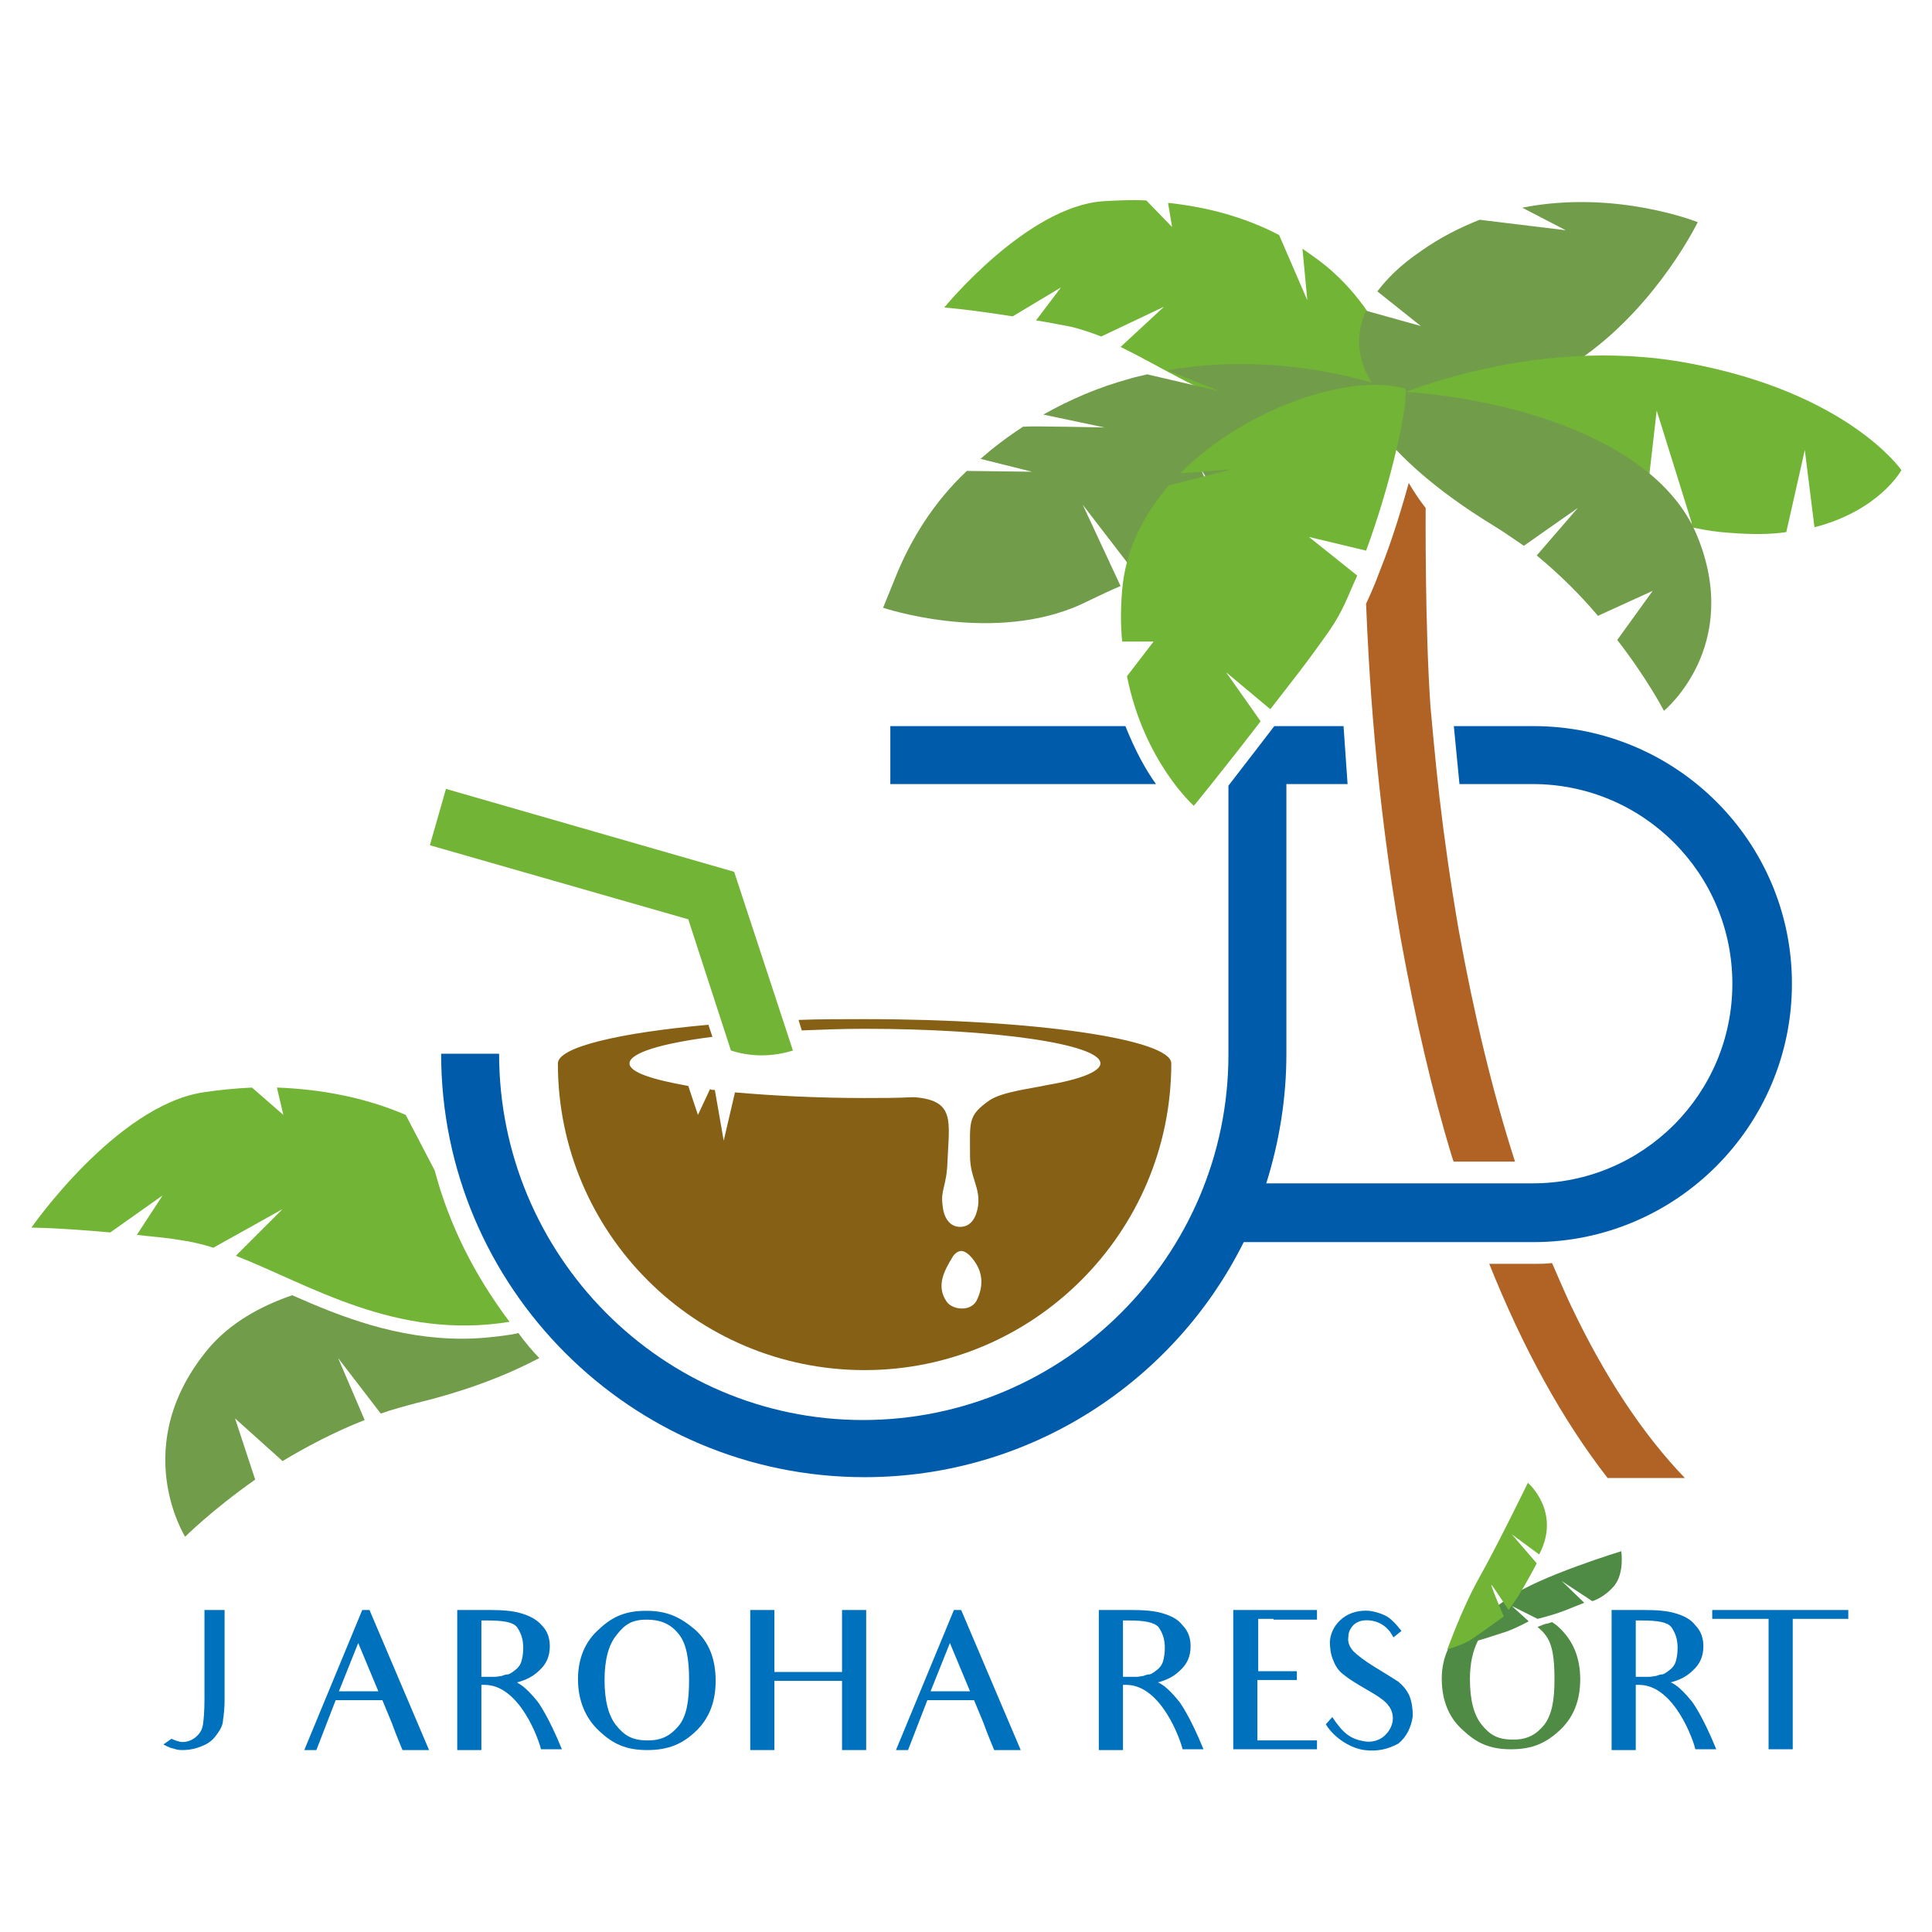 <?xml version="1.0" encoding="utf-8"?>
<!-- Generator: Adobe Illustrator 25.1.0, SVG Export Plug-In . SVG Version: 6.00 Build 0)  -->
<svg version="1.1" id="レイヤー_1" xmlns="http://www.w3.org/2000/svg" xmlns:xlink="http://www.w3.org/1999/xlink" x="0px"
	 y="0px" viewBox="0 0 240 240" style="enable-background:new 0 0 240 240;" xml:space="preserve">
<style type="text/css">
	.st0{fill:#005BAB;}
	.st1{fill:#72B436;}
	.st2{fill:#719D4A;}
	.st3{fill:#866115;}
	.st4{fill:#0071BD;}
	.st5{fill:#4F8B45;}
	.st6{fill:#B16325;}
</style>
<g>
	<g>
		<path class="st0" d="M139.8,90.2h-29.2v7.2h33C142.3,95.6,141,93.2,139.8,90.2z"/>
		<g>
			<path class="st1" d="M144.6,38.1l-7.8,3.7c-1.3-0.5-2.5-0.9-3.7-1.2c-1.6-0.3-3.1-0.6-4.4-0.8l3.1-4.1l-6,3.6
				c-5.7-0.9-8.5-1.1-8.5-1.1s10.2-12.5,19.7-13.2c1.7-0.1,3.5-0.2,5.4-0.1l3.2,3.3l-0.5-3c4.7,0.5,9.4,1.7,13.8,4l3.5,8.1l-0.6-6.4
				c1.3,0.9,2.6,1.8,3.8,2.9c7.9,7.1,9.4,17.3,9.4,17.3c-16,4.8-26.7-3.6-35.8-8L144.6,38.1z"/>
		</g>
		<g>
			<g>
				<path class="st2" d="M176.5,40.5l-5.4-4.3c1.2-1.6,2.9-3.3,5.4-5c2.4-1.7,4.8-2.9,7.3-3.9l10.7,1.3l-5.4-2.8
					c11.6-2.3,21.8,1.8,21.8,1.8s-4.8,9.9-13.9,16.5c-9.1,6.6-23,7.3-23,7.3s-7.7-5.3-4.3-12.8L176.5,40.5z"/>
			</g>
		</g>
		<g>
			<path class="st1" d="M224.2,55.9l-2.3,10.2c-2,0.3-4.3,0.3-6.9,0.1c-1.5-0.1-3.1-0.3-4.8-0.7c0-0.3-0.1-0.5-0.1-0.7
				c-0.3-1-4.3-13.8-4.3-13.8l-1.5,13.1c-15.2-4.5-32.4-14.3-32.4-14.3s17.9-8.4,37.8-4.7c19.9,3.7,26.5,13.3,26.5,13.3
				s-2.7,5-10.8,7.1L224.2,55.9z"/>
		</g>
		<g>
			<path class="st2" d="M134.5,62.7l7,9.1c3.3-1.4,7.2-3,11.2-5l-3.5-8.5l4.9,7.8c8-4.1,16.4-9.6,21.1-16.9c0,0-13.6-6.1-30.2-3.2
				l6.5,2.6l-9-2.1c-0.7,0.2-1.4,0.3-2,0.5c-4.1,1.1-7.7,2.7-10.9,4.5l7.6,1.6c0,0-9.2-0.2-9.8-0.1c-0.1,0-0.2,0-0.3,0
				c-2,1.3-3.7,2.6-5.3,4l6.4,1.6l-8.1-0.1c0,0-0.1,0.1-0.1,0.1c-3.9,3.7-6.8,8.2-8.8,13.2l-1.5,3.7c0,0,12.8,4.3,23.6,0
				c1.3-0.5,3.3-1.6,5.9-2.7L134.5,62.7z"/>
		</g>
		<g>
			<path class="st2" d="M210.8,66.5c-5.7-13.7-28.8-18.3-42.2-18c0,0,1.5,7.4,17.1,16.9c1.3,0.8,2.4,1.6,3.6,2.4l6.7-4.7l-5.1,5.9
				c2.9,2.4,5.5,5,7.6,7.5l6.8-3.1l-4.4,6.1c3.8,4.9,5.8,8.8,5.8,8.8S216.5,80.3,210.8,66.5z"/>
		</g>
		<path class="st1" d="M162.6,66.7l6,4.8c-1.2,2.6-1.7,4.3-3.5,6.9c-2.8,4-4.9,6.6-7.3,9.7l-5.5-4.6l4.3,6.1
			c-5,6.5-8.3,10.5-8.3,10.5s-6.2-5.5-8.3-16.1l3.3-4.3l-3.9,0c-0.2-2-0.2-4.1,0-6.4c0.4-4.9,2.6-9.3,5.8-13l7.8-2l-6.4,0.5
			c8.3-8.3,21.4-12.5,28-10.5c0,0,0,0.4,0,1.1c-0.1,2.6-2,11.2-4.9,19L162.6,66.7z"/>
	</g>
	<path class="st1" d="M54,145.4l-3.6-6.9c-5.1-2.2-10.6-3.2-16-3.4l0.8,3.4l-3.9-3.4c-2.1,0.1-4.1,0.3-6.1,0.6
		c-10.8,1.7-21.3,16.8-21.3,16.8s3.2,0,9.8,0.6l6.5-4.6l-3.2,4.9c1.6,0.2,3.3,0.3,5.1,0.6c1.4,0.2,2.9,0.5,4.4,1l8.6-4.8l-5.8,5.8
		c9.2,3.6,19.9,10.5,34,8.2C59,158.5,55.8,152.2,54,145.4z"/>
	<g>
		<path class="st2" d="M64.4,165.6l-1,0.2c-2,0.3-4,0.5-6,0.5c-8.1,0-15-2.7-21.1-5.4c-4.1,1.4-7.7,3.5-10.3,6.5
			c-10.2,12.1-3,23.5-3,23.5s3.3-3.3,8.7-7.1l-2.5-7.6l5.9,5.3c3-1.8,6.4-3.6,10.2-5.1l-3.3-7.7l5.3,6.9c1.4-0.5,2.9-0.9,4.4-1.3
			c7-1.7,11.9-3.8,15.3-5.6C66.1,167.8,65.2,166.7,64.4,165.6z"/>
	</g>
	<path class="st1" d="M98.5,130.5l-7.3-22.2L55.4,98l-2,7l32.1,9.2l5.3,16.3l0,0C93.3,131.3,95.9,131.3,98.5,130.5L98.5,130.5z"/>
	<g>
		<path class="st3" d="M107.4,126.6c-2.8,0-5.6,0-8.2,0.1l0.4,1.3c2.5-0.1,5.1-0.2,7.8-0.2c16.2,0,29.3,1.9,29.3,4.3
			c0,1-2.5,2-6.7,2.7c-1.7,0.4-5.5,0.8-7.1,1.9c-2.7,1.9-2.4,2.6-2.4,6.9c0,2.7,1.3,3.9,1,6.2c-0.2,1.3-0.8,2.7-2.4,2.6
			c-1.3-0.1-1.9-1.4-2-2.6c-0.3-2,0.5-2.4,0.6-5.5c0.2-5,1-7.6-4.1-8c-0.1,0-0.2,0-0.3,0c-1.9,0.1-3.9,0.1-5.9,0.1
			c-6,0-11.5-0.3-16.1-0.7l-1.4,6l-1.1-6.3c-0.2,0-0.4,0-0.6-0.1l-1.5,3.2c0,0,0,0,0,0l-1.2-3.6c-4.5-0.8-7.3-1.7-7.3-2.8
			c0-1.3,4-2.5,10.3-3.3l-0.5-1.5c-11.2,1-18.7,2.8-18.7,4.8c0,21.1,17.1,38.1,38.1,38.1s38.1-17.1,38.1-38.1
			C145.5,129.1,128.5,126.6,107.4,126.6z M121.3,161.6c-0.8,1.4-3,1.1-3.7,0.1c-1.4-2-0.2-4,0.7-5.5c0.2-0.4,0.7-0.8,1.1-0.8
			c0.4,0,0.8,0.3,1.1,0.6C122.1,157.7,122.3,159.6,121.3,161.6z"/>
	</g>
	<g>
		<path class="st4" d="M26.9,215.5c-0.4,0.6-1,1.1-1.8,1.4c-0.7,0.3-1.5,0.5-2.5,0.5c-0.5,0-0.8-0.1-1.1-0.2c-0.1,0-0.3-0.1-0.4-0.1
			c-0.1-0.1-0.3-0.1-0.8-0.4l1-0.7c0.9,0.4,1.3,0.4,1.3,0.4c0.7,0,1.2-0.2,1.7-0.6c0.5-0.4,0.8-0.9,0.9-1.5c0.1-0.6,0.2-1.7,0.2-3.2
			v-8.7V200h2.5v2.4v8.7c0,1.1-0.1,2-0.2,2.6C27.7,214.3,27.3,215,26.9,215.5z"/>
		<path class="st4" d="M50,217.4c-1-2.4-1.3-3.3-1.3-3.3l-1.2-2.9h-5.8l-2.4,6.2h-1.5L45,200h0.9l7.4,17.4H50z M44.5,204.1l-2.4,6
			H47L44.5,204.1z"/>
		<path class="st4" d="M64.7,209.3c0.6,0.4,1.3,1.1,2.1,2.1c0,0,1.3,1.7,3,5.9h-2.6c-0.2-1-2.6-8-7-8l-0.4,0v3.3v4.8h-3v-4.8v-8.1
			V200h4c1.6,0,2.9,0.1,3.9,0.4c1,0.3,1.9,0.7,2.6,1.5c0.7,0.7,1,1.6,1,2.6c0,1.2-0.4,2.2-1.3,3c-0.7,0.7-1.6,1.2-2.8,1.5
			C64.3,209,64.5,209.2,64.7,209.3z M60.5,201.3l-0.7,0v7h1.7c0.3,0,0.6-0.1,0.8-0.1c0.3-0.1,0.5-0.2,0.8-0.2
			c0.4-0.1,0.7-0.4,1.1-0.7c0.3-0.3,0.5-0.6,0.6-1c0.1-0.4,0.2-0.9,0.2-1.6c0-1.1-0.3-1.9-0.8-2.6C63.7,201.5,62.5,201.3,60.5,201.3
			z"/>
		<path class="st4" d="M80.4,217.4c-2.7,0-4.3-0.8-6-2.4c-1.7-1.6-2.6-3.8-2.6-6.4c0-2.6,0.9-4.7,2.6-6.2c1.7-1.6,3.3-2.3,5.9-2.3
			c2.6,0,4.2,0.8,6,2.3c1.8,1.6,2.6,3.7,2.6,6.4c0,2.6-0.8,4.7-2.5,6.3C84.8,216.6,83.1,217.4,80.4,217.4z M80.3,201.2
			c-1.8,0-2.7,0.6-3.7,1.9c-1,1.2-1.5,3.1-1.5,5.6c0,2.6,0.5,4.5,1.5,5.7c1,1.2,1.9,1.8,3.9,1.8c1.7,0,2.8-0.6,3.8-1.8
			c1-1.2,1.3-3.1,1.3-5.7c0-2.5-0.3-4.4-1.2-5.6C83.4,201.8,82.2,201.2,80.3,201.2z"/>
		<path class="st4" d="M104.6,217.4v-8.6h-8.4v8.6h-3V200h3v7.7h8.4V200h3v17.4H104.6z"/>
		<path class="st4" d="M123.5,217.4c-1-2.4-1.3-3.3-1.3-3.3l-1.2-2.9h-5.8l-2.4,6.2h-1.5l7.2-17.4h0.9l7.4,17.4H123.5z M118,204.1
			l-2.4,6h4.9L118,204.1z"/>
		<path class="st4" d="M144.4,209.3c0.6,0.4,1.3,1.1,2.1,2.1c0,0,1.3,1.7,3,5.9h-2.6c-0.2-1-2.6-8-7-8l-0.4,0v3.3v4.8h-3v-4.8v-8.1
			V200h4c1.6,0,2.9,0.1,3.9,0.4c1,0.3,1.9,0.7,2.5,1.5c0.7,0.7,1,1.6,1,2.6c0,1.2-0.4,2.2-1.3,3c-0.7,0.7-1.6,1.2-2.8,1.5
			C144,209,144.2,209.2,144.4,209.3z M140.2,201.3l-0.7,0v7h1.7c0.3,0,0.6-0.1,0.8-0.1c0.3-0.1,0.5-0.2,0.8-0.2
			c0.4-0.1,0.7-0.4,1.1-0.7c0.3-0.3,0.5-0.6,0.6-1c0.1-0.4,0.2-0.9,0.2-1.6c0-1.1-0.3-1.9-0.8-2.6
			C143.3,201.5,142.1,201.3,140.2,201.3z"/>
		<path class="st4" d="M158.2,201.1h-1.9v3.3v0.5v2.7h1.4h3.4v1.1h-3.4h-1.5v1.8v0.4v0.6v1.2v3.5h1.9h5.5v1.1h-10.4v-4.6v-1.2v-1
			v-6.2V200h10.4v1.2H158.2z"/>
		<path class="st4" d="M169.5,217.4c-1.6-0.2-3.7-1.4-4.8-3.2l0.8-0.9c1.4,2.1,2.3,2.7,3.9,3c1,0.2,1.9-0.1,2.5-0.6
			c0.6-0.5,1-1.2,1.1-1.9c0.1-0.7-0.1-1.4-0.5-1.9c-0.4-0.6-1.3-1.2-2.7-2c-1.2-0.7-2.2-1.3-2.8-1.8c-0.7-0.5-1.1-1.1-1.4-1.9
			c-0.3-0.7-0.4-1.5-0.4-2.3c0.1-1.2,0.7-2.2,1.6-2.9c0.9-0.7,2.1-1,3.3-0.9c0.7,0.1,1.4,0.3,2,0.6c0.6,0.3,1.2,0.9,2,1.9l-1,0.8
			c-0.3-0.5-0.4-0.7-0.6-0.9c-0.6-0.7-1.4-1.1-2.3-1.2c-0.9-0.1-1.5,0.1-2,0.5c-0.4,0.4-0.7,0.9-0.7,1.5c-0.1,0.7,0.1,1.2,0.6,1.8
			c0.5,0.5,1.4,1.2,2.7,2c1.3,0.8,2.3,1.4,2.9,1.8c0.6,0.5,1.1,1.1,1.4,1.8c0.3,0.8,0.4,1.6,0.4,2.5c-0.2,1.4-0.8,2.6-1.8,3.4
			C172.4,217.3,171.1,217.6,169.5,217.4z"/>
		<path class="st4" d="M208.1,209.3c0.6,0.4,1.3,1.1,2.1,2.1c0,0,1.3,1.7,3,5.9h-2.6c-0.2-1-2.6-8-7-8l-0.4,0v3.3v4.8h-3v-4.8v-8.1
			V200h4c1.6,0,2.9,0.1,3.9,0.4c1,0.3,1.9,0.7,2.5,1.5c0.7,0.7,1,1.6,1,2.6c0,1.2-0.4,2.2-1.3,3c-0.7,0.7-1.6,1.2-2.8,1.5
			C207.7,209,207.9,209.2,208.1,209.3z M203.9,201.3l-0.7,0v7h1.7c0.3,0,0.6-0.1,0.8-0.1c0.3-0.1,0.5-0.2,0.8-0.2
			c0.4-0.1,0.7-0.4,1.1-0.7c0.3-0.3,0.5-0.6,0.6-1c0.1-0.4,0.2-0.9,0.2-1.6c0-1.1-0.3-1.9-0.8-2.6
			C207.1,201.5,205.9,201.3,203.9,201.3z"/>
		<path class="st4" d="M225.2,201.1h-2.5v11.5v4.7h-3v-4.7v-11.5h-2.2h-4.8l0-1.1h16.9l0,1.1H225.2z"/>
		<g>
			<path class="st5" d="M201.4,192.7c0,0-10.2,3.1-14,5.8c-2.2,1.5-4.3,3.3-5.7,4.6c-0.2,0-0.5,0-0.7-0.1c-0.5,0.5-0.8,1.1-1.1,1.7
				c-0.1,0.1-0.1,0.1-0.1,0.1s0,0,0.1,0c-0.5,1.1-0.8,2.3-0.8,3.7c0,2.6,0.8,4.8,2.6,6.4c1.7,1.6,3.3,2.4,6,2.4
				c2.7,0,4.4-0.8,6.1-2.4c1.7-1.6,2.5-3.7,2.5-6.3c0-2.7-0.9-4.8-2.6-6.4c-0.3-0.3-0.6-0.5-0.9-0.7c-0.3,0.1-0.5,0.2-0.7,0.2
				c-0.4,0.1-0.8,0.3-1.1,0.4c0.3,0.3,0.6,0.5,0.9,0.9c1,1.2,1.2,3.1,1.2,5.6c0,2.6-0.3,4.4-1.3,5.7c-1,1.2-2.1,1.8-3.8,1.8
				c-2,0-2.9-0.6-3.9-1.8c-1-1.2-1.5-3.1-1.5-5.7c0-2.1,0.4-3.6,1-4.8c1.4-0.4,2.8-0.9,3.5-1.1c1.6-0.6,2.8-1.3,2.8-1.3l-2.1-1.9
				l3.2,1.6c0,0,1.7-0.4,3.3-1c1.5-0.6,2.5-1,2.5-1l-2.8-2.7l3.8,2.5c0,0,1.5-0.4,2.8-2C201.8,195.3,201.4,192.7,201.4,192.7z"/>
			<g>
				<path class="st1" d="M179.8,204.9c0,0,1.8-5.1,4-9c2.2-3.9,6-11.7,6-11.7s4.2,3.6,1.4,8.9l-3.4-2.5l3.1,3.6c0,0-1.2,2.3-1.9,3.4
					c-0.6,1.1-1.6,2.4-1.6,2.4s-1.9-2.9-2.1-3.1c-0.3-0.3,1.5,3.9,1.5,3.9s-3,2.2-4.1,2.9C181.8,204.3,179.8,204.9,179.8,204.9z"/>
			</g>
		</g>
	</g>
	<path class="st6" d="M180.4,143.8C180.4,143.8,180.4,143.8,180.4,143.8c0.1,0.2,0.1,0.4,0.2,0.5h7.6c-2.8-8.7-5.1-18.3-7-28.8
		c-1-5.8-1.8-11.4-2.4-16.6c-0.5-4.3-1.1-11.1-1.1-11.1c-0.7-10-0.6-24.7-0.6-24.7c-0.8-1-1.5-2.1-2.1-3.1c-0.8,2.9-1.8,6.2-3,9.4
		l-1.2,3.1c-0.2,0.5-0.9,2.1-1.1,2.5c0.3,7.5,1.1,23.3,4.3,41.6C175.8,126.5,177.9,135.6,180.4,143.8z"/>
	<g>
		<path class="st6" d="M195.2,162.3C195.2,162.3,195.2,162.3,195.2,162.3c-0.3-0.6-1.5-3.3-2.4-5.4c-0.8,0.1-1.6,0.1-2.3,0.1H185
			c4.2,10.5,9.1,19.4,14.7,26.6h9.6C204,178.1,199.3,170.9,195.2,162.3z"/>
	</g>
	<path class="st0" d="M190.5,90.2h-9.9l0.7,7.2h9.1c13.7,0,24.8,11.1,24.8,24.8s-11.1,24.8-24.8,24.8h-33.1
		c1.6-5.1,2.5-10.5,2.5-16.1V97.4h7.6l-0.5-7.2h-8.6c0,0-4.3,5.6-5.7,7.4v33.4c0,25-20.4,45.4-45.4,45.4S62,155.9,62,130.9h-7.2
		c0,29,23.6,52.6,52.6,52.6c20.6,0,38.5-11.9,47.1-29.2h36c17.7,0,32.1-14.4,32.1-32.1S208.2,90.2,190.5,90.2z"/>
</g>
</svg>
